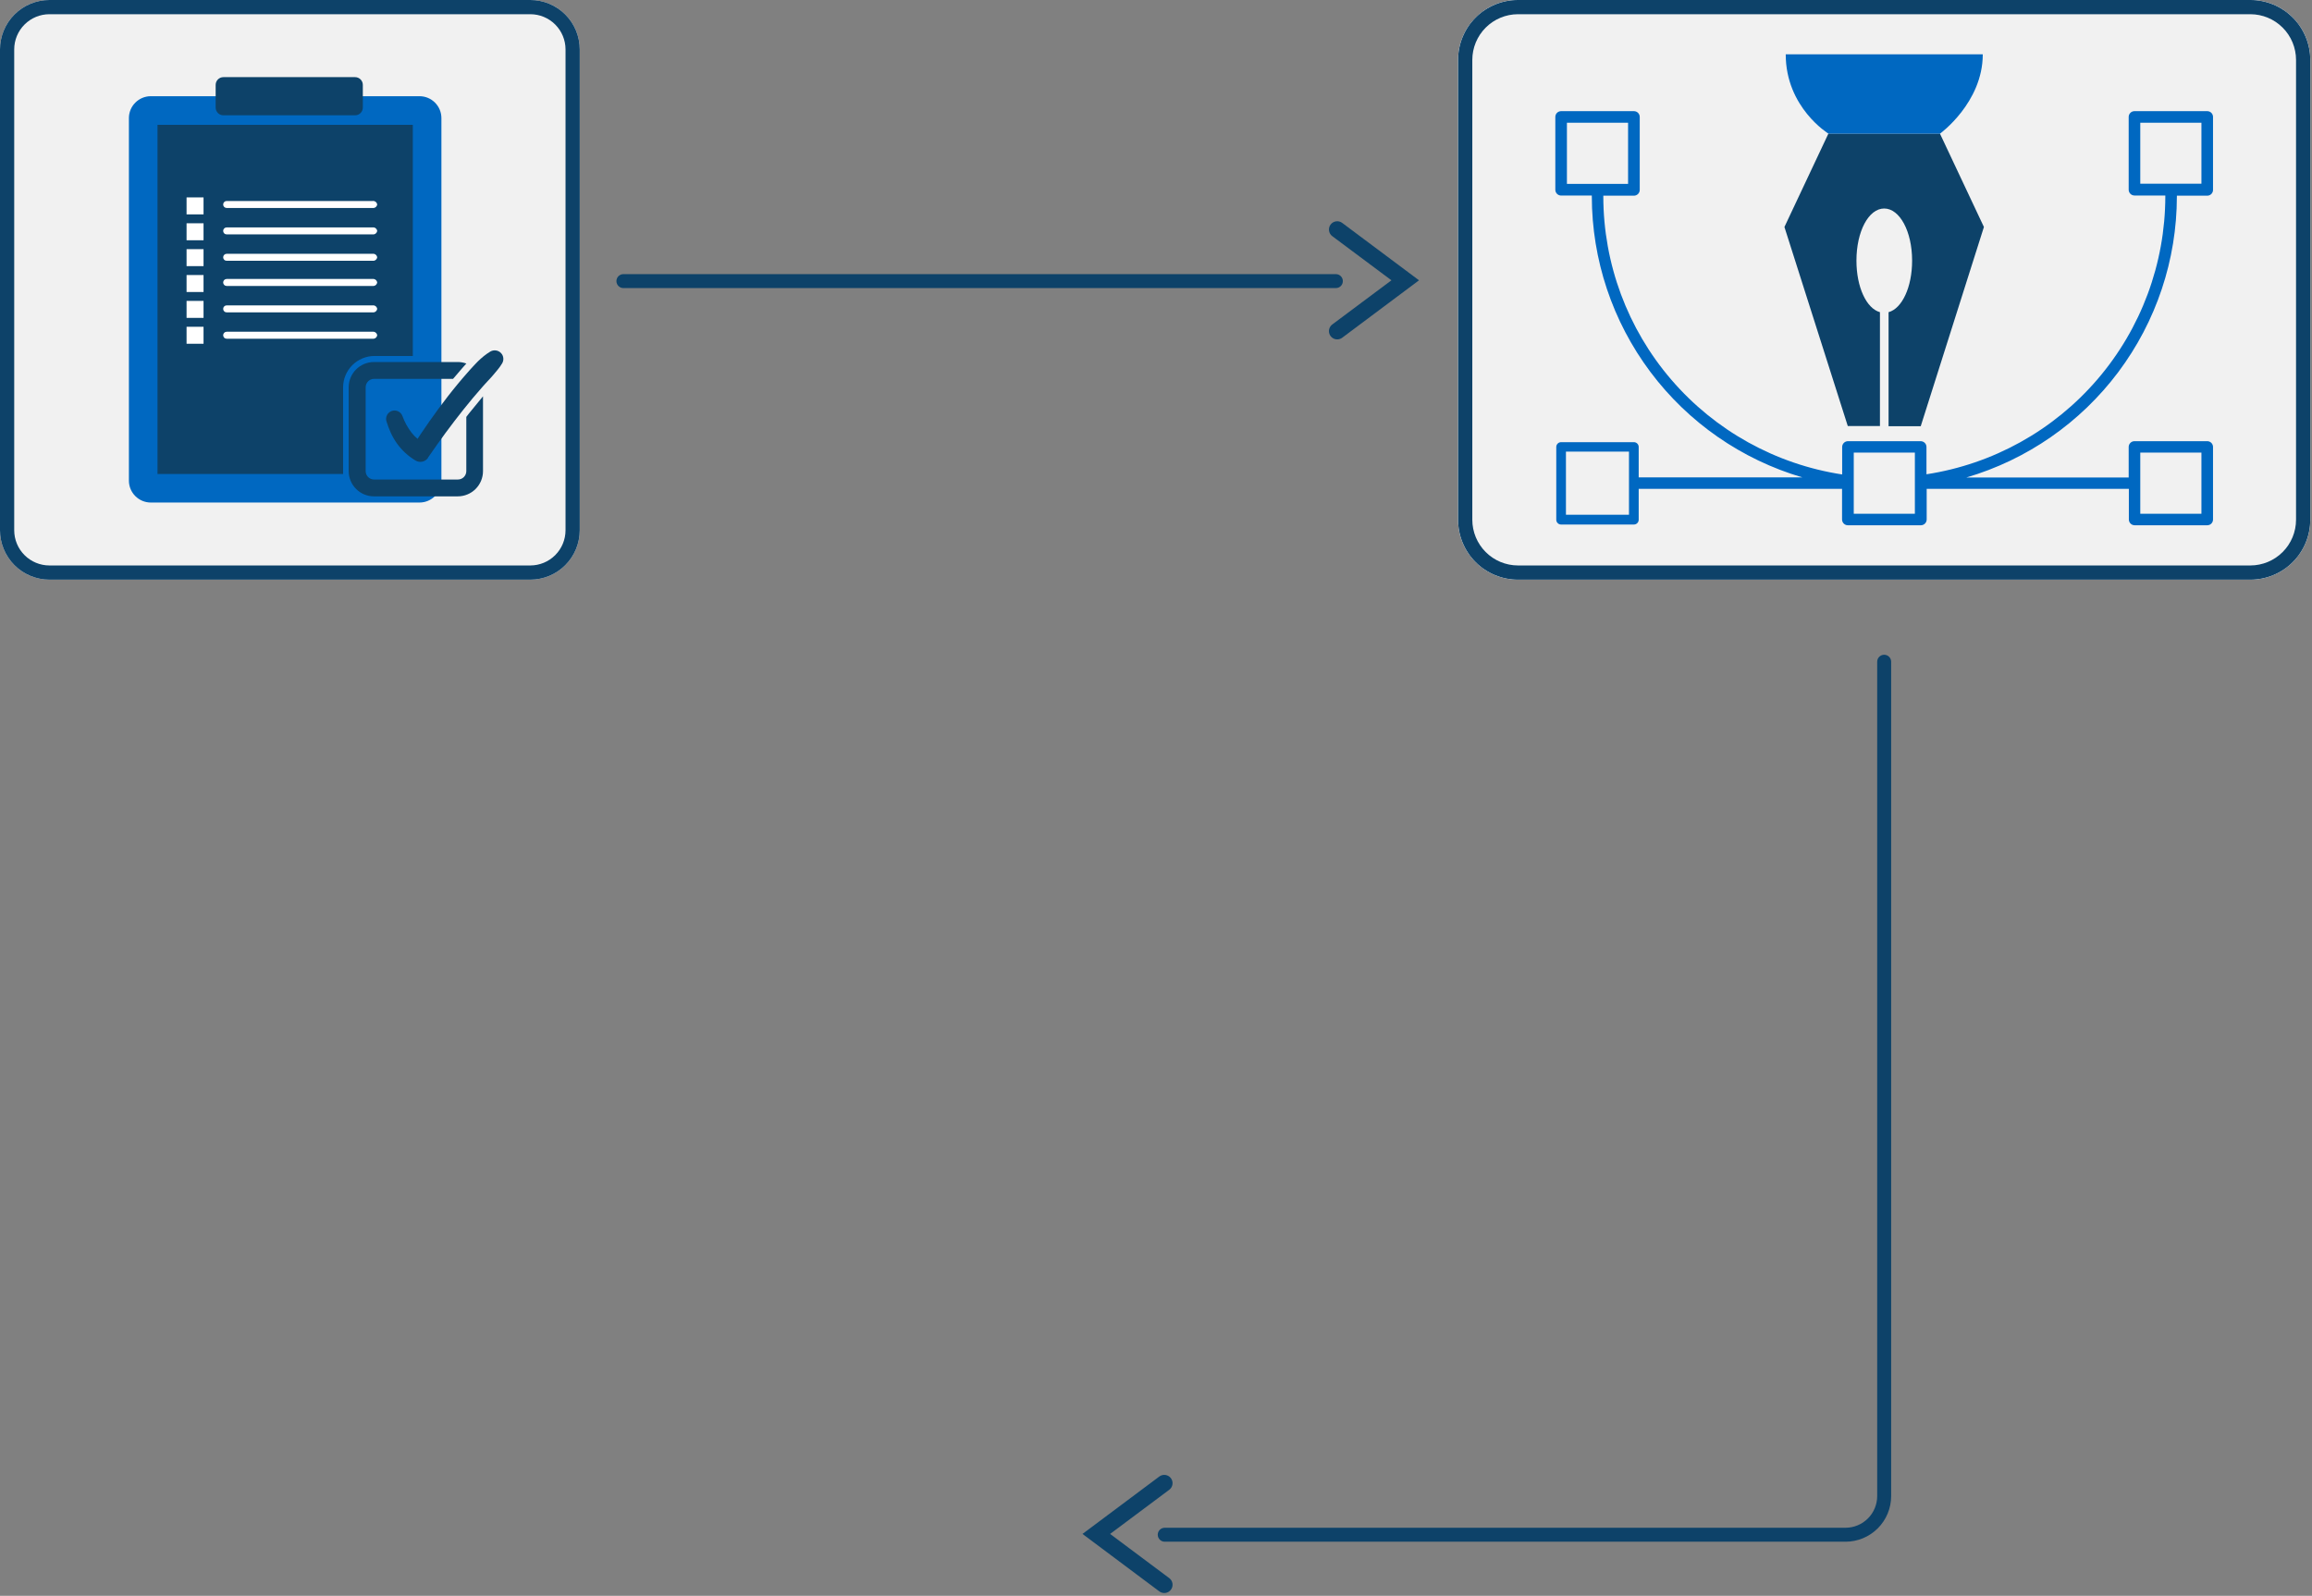 <svg xmlns="http://www.w3.org/2000/svg" width="662" height="457" viewBox="0 0 662 457" fill="none"><rect x="0" y="0" width="662" height="457" fill="#808080" stroke="none"/><path d="M333.369 456.19C332.858 456.191 332.359 456.026 331.949 455.72L309.949 439.27L331.949 422.83C332.199 422.643 332.483 422.508 332.784 422.431C333.086 422.354 333.4 422.338 333.709 422.382C334.017 422.427 334.313 422.532 334.581 422.691C334.849 422.85 335.083 423.06 335.269 423.31C335.456 423.559 335.591 423.843 335.668 424.145C335.745 424.447 335.761 424.761 335.717 425.069C335.672 425.378 335.567 425.674 335.408 425.942C335.249 426.21 335.039 426.443 334.789 426.63L317.859 439.27L334.789 451.92C335.189 452.218 335.484 452.634 335.634 453.109C335.783 453.585 335.779 454.095 335.621 454.568C335.464 455.041 335.162 455.452 334.758 455.743C334.353 456.034 333.867 456.191 333.369 456.19Z" fill="#0D4269"></path><path d="M528.44 441.5H333.5C332.97 441.5 332.461 441.289 332.086 440.914C331.711 440.539 331.5 440.03 331.5 439.5C331.5 438.97 331.711 438.461 332.086 438.086C332.461 437.711 332.97 437.5 333.5 437.5H528.44C530.841 437.495 533.143 436.539 534.841 434.841C536.539 433.143 537.495 430.841 537.5 428.44V189.5C537.5 188.97 537.711 188.461 538.086 188.086C538.461 187.711 538.97 187.5 539.5 187.5C540.03 187.5 540.539 187.711 540.914 188.086C541.289 188.461 541.5 188.97 541.5 189.5V428.44C541.495 431.902 540.117 435.221 537.669 437.669C535.221 440.117 531.902 441.495 528.44 441.5Z" fill="#0D4269"></path><path d="M151.85 0H14.15C6.335 0 0 6.335 0 14.15V151.85C0 159.665 6.335 166 14.15 166H151.85C159.665 166 166 159.665 166 151.85V14.15C166 6.335 159.665 0 151.85 0Z" fill="#F1F1F1"></path><path d="M151.85 4.07C154.523 4.073 157.085 5.136 158.975 7.025C160.865 8.915 161.927 11.477 161.93 14.15V151.85C161.927 154.523 160.865 157.085 158.975 158.975C157.085 160.865 154.523 161.927 151.85 161.93H14.15C11.477 161.927 8.915 160.865 7.025 158.975C5.135 157.085 4.073 154.523 4.07 151.85V14.15C4.073 11.477 5.135 8.915 7.025 7.025C8.915 5.136 11.477 4.073 14.15 4.07H151.85ZM151.85 0H14.15C10.398 0.003 6.8 1.494 4.147 4.147C1.494 6.8 0.003 10.398 0 14.15L0 151.85C0.003 155.602 1.494 159.2 4.147 161.853C6.8 164.506 10.398 165.997 14.15 166H151.85C155.602 165.997 159.2 164.506 161.853 161.853C164.506 159.2 165.997 155.602 166 151.85V14.15C165.997 10.398 164.506 6.8 161.853 4.147C159.2 1.494 155.602 0.003 151.85 0Z" fill="#0D4269"></path><path d="M120.11 27.55H43.19C39.722 27.55 36.91 30.362 36.91 33.83V137.63C36.91 141.098 39.722 143.91 43.19 143.91H120.11C123.578 143.91 126.39 141.098 126.39 137.63V33.83C126.39 30.362 123.578 27.55 120.11 27.55Z" fill="#0068C1"></path><path d="M45.1 35.74V135.74H98.24V110.94C98.24 108.553 99.188 106.264 100.876 104.576C102.563 102.888 104.853 101.94 107.24 101.94H118.2V35.74H45.1Z" fill="#0D4269"></path><path d="M108 58.56C107.958 58.258 107.799 57.985 107.559 57.798C107.318 57.611 107.013 57.526 106.71 57.56H64.9C64.635 57.56 64.381 57.666 64.193 57.853C64.006 58.041 63.9 58.295 63.9 58.56C63.9 58.825 64.006 59.08 64.193 59.267C64.381 59.455 64.635 59.56 64.9 59.56H106.71C107.013 59.594 107.318 59.509 107.559 59.322C107.799 59.135 107.958 58.862 108 58.56Z" fill="white"></path><path d="M108 66.12C107.958 65.818 107.799 65.545 107.559 65.358C107.318 65.171 107.013 65.086 106.71 65.12H64.9C64.635 65.12 64.381 65.225 64.193 65.413C64.006 65.6 63.9 65.855 63.9 66.12C63.9 66.385 64.006 66.639 64.193 66.827C64.381 67.015 64.635 67.12 64.9 67.12H106.71C107.013 67.154 107.318 67.069 107.559 66.882C107.799 66.695 107.958 66.422 108 66.12Z" fill="white"></path><path d="M108 73.68C107.958 73.378 107.799 73.105 107.559 72.918C107.318 72.731 107.013 72.646 106.71 72.68H64.9C64.635 72.68 64.381 72.785 64.193 72.973C64.006 73.16 63.9 73.415 63.9 73.68C63.9 73.945 64.006 74.2 64.193 74.387C64.381 74.575 64.635 74.68 64.9 74.68H106.71C107.013 74.714 107.318 74.629 107.559 74.442C107.799 74.255 107.958 73.982 108 73.68Z" fill="white"></path><path d="M108 80.89C107.958 80.588 107.799 80.315 107.559 80.128C107.318 79.941 107.013 79.856 106.71 79.89H64.9C64.635 79.89 64.381 79.995 64.193 80.183C64.006 80.37 63.9 80.625 63.9 80.89C63.9 81.155 64.006 81.409 64.193 81.597C64.381 81.785 64.635 81.89 64.9 81.89H106.71C107.013 81.924 107.318 81.839 107.559 81.652C107.799 81.465 107.958 81.192 108 80.89Z" fill="white"></path><path d="M108 88.45C107.958 88.148 107.799 87.875 107.559 87.688C107.318 87.501 107.013 87.416 106.71 87.45H64.9C64.635 87.45 64.381 87.555 64.193 87.743C64.006 87.93 63.9 88.185 63.9 88.45C63.9 88.715 64.006 88.97 64.193 89.157C64.381 89.345 64.635 89.45 64.9 89.45H106.71C107.013 89.484 107.318 89.399 107.559 89.212C107.799 89.025 107.958 88.752 108 88.45Z" fill="white"></path><path d="M108 96C107.958 95.698 107.799 95.425 107.559 95.238C107.318 95.051 107.013 94.966 106.71 95H64.9C64.635 95 64.381 95.105 64.193 95.293C64.006 95.481 63.9 95.735 63.9 96C63.9 96.265 64.006 96.52 64.193 96.707C64.381 96.895 64.635 97 64.9 97H106.71C107.013 97.034 107.318 96.949 107.559 96.762C107.799 96.575 107.958 96.302 108 96Z" fill="white"></path><path d="M134.29 118.39L133.52 119.39V134.91C133.52 135.549 133.266 136.162 132.814 136.614C132.362 137.066 131.749 137.32 131.11 137.32H107.11C106.471 137.32 105.858 137.066 105.406 136.614C104.954 136.162 104.7 135.549 104.7 134.91V110.91C104.699 110.593 104.76 110.278 104.88 109.985C105.001 109.691 105.178 109.424 105.402 109.199C105.626 108.975 105.892 108.796 106.185 108.674C106.478 108.553 106.793 108.49 107.11 108.49H129.73C130.63 107.41 131.47 106.42 132.35 105.43L133.1 104.58L133.54 104.11C132.75 103.816 131.913 103.667 131.07 103.67H107.07C105.151 103.673 103.312 104.437 101.957 105.794C100.601 107.152 99.84 108.992 99.84 110.91V134.91C99.84 136.827 100.602 138.667 101.957 140.022C103.313 141.378 105.152 142.14 107.07 142.14H131.07C132.987 142.14 134.826 141.378 136.182 140.022C137.538 138.667 138.3 136.827 138.3 134.91V113.49C137.09 115 135.77 116.54 134.29 118.39Z" fill="#0D4269"></path><path d="M143.791 101.54C143.454 100.978 142.909 100.572 142.275 100.409C141.64 100.246 140.967 100.34 140.401 100.67C139.754 101.063 139.132 101.497 138.541 101.97C138.241 102.2 137.961 102.45 137.681 102.7L136.861 103.46C136.321 103.98 135.861 104.53 135.321 105.08L134.571 105.9L133.831 106.74C132.831 107.85 131.891 108.98 130.951 110.11L129.551 111.83L128.181 113.57C126.381 115.897 124.638 118.263 122.951 120.67C122.101 121.87 121.281 123.09 120.461 124.3L119.561 125.67C118.917 125.139 118.333 124.539 117.821 123.88C116.731 122.444 115.861 120.853 115.241 119.16C115.027 118.557 114.583 118.063 114.005 117.787C113.428 117.511 112.764 117.477 112.161 117.69C111.558 117.904 111.064 118.348 110.788 118.926C110.512 119.503 110.477 120.167 110.691 120.77C111.029 121.854 111.434 122.916 111.901 123.95C112.395 125.028 112.991 126.056 113.681 127.02C114.389 128.007 115.197 128.918 116.091 129.74C116.977 130.54 117.938 131.253 118.961 131.87C119.547 132.229 120.248 132.349 120.92 132.206C121.591 132.062 122.183 131.667 122.571 131.1V131.02C123.371 129.85 124.201 128.68 125.021 127.51C125.841 126.34 126.681 125.18 127.531 124.03C129.241 121.73 130.961 119.45 132.741 117.23C134.521 115.01 136.341 112.81 138.221 110.7L138.931 109.91L139.651 109.13C140.131 108.62 140.601 108.13 141.071 107.57C141.541 107.01 141.991 106.5 142.431 105.95C142.891 105.403 143.309 104.821 143.681 104.21L143.741 104.12C143.984 103.736 144.117 103.292 144.126 102.837C144.135 102.382 144.019 101.934 143.791 101.54Z" fill="#0D4269"></path><path d="M101.67 22.09H63.97C62.744 22.09 61.75 23.084 61.75 24.31V30.8C61.75 32.026 62.744 33.02 63.97 33.02H101.67C102.896 33.02 103.89 32.026 103.89 30.8V24.31C103.89 23.084 102.896 22.09 101.67 22.09Z" fill="#0D4269"></path><path d="M58.28 56.53H53.42V61.39H58.28V56.53Z" fill="white"></path><path d="M58.28 63.94H53.42V68.8H58.28V63.94Z" fill="white"></path><path d="M58.28 71.35H53.42V76.21H58.28V71.35Z" fill="white"></path><path d="M58.28 78.76H53.42V83.62H58.28V78.76Z" fill="white"></path><path d="M58.28 86.17H53.42V91.03H58.28V86.17Z" fill="white"></path><path d="M58.28 93.58H53.42V98.44H58.28V93.58Z" fill="white"></path><path d="M382.891 97.19C382.393 97.191 381.907 97.034 381.502 96.743C381.098 96.452 380.796 96.041 380.639 95.568C380.481 95.095 380.477 94.585 380.627 94.109C380.776 93.634 381.071 93.218 381.471 92.92L398.411 80.27L381.471 67.63C380.967 67.253 380.633 66.692 380.543 66.069C380.453 65.447 380.614 64.814 380.991 64.31C381.368 63.806 381.929 63.472 382.552 63.382C383.174 63.292 383.807 63.453 384.311 63.83L406.311 80.27L384.311 96.72C383.901 97.027 383.403 97.192 382.891 97.19Z" fill="#0D4269"></path><path d="M382.5 82.5H178.5C177.97 82.5 177.461 82.289 177.086 81.914C176.711 81.539 176.5 81.03 176.5 80.5C176.5 79.97 176.711 79.461 177.086 79.086C177.461 78.711 177.97 78.5 178.5 78.5H382.5C383.03 78.5 383.539 78.711 383.914 79.086C384.289 79.461 384.5 79.97 384.5 80.5C384.5 81.03 384.289 81.539 383.914 81.914C383.539 82.289 383.03 82.5 382.5 82.5Z" fill="#0D4269"></path><path d="M644.34 0H434.66C425.183 0 417.5 7.683 417.5 17.16V148.84C417.5 158.317 425.183 166 434.66 166H644.34C653.817 166 661.5 158.317 661.5 148.84V17.16C661.5 7.683 653.817 0 644.34 0Z" fill="#F1F1F1"></path><path d="M644.34 0H434.66C425.183 0 417.5 7.683 417.5 17.16V148.84C417.5 158.317 425.183 166 434.66 166H644.34C653.817 166 661.5 158.317 661.5 148.84V17.16C661.5 7.683 653.817 0 644.34 0Z" fill="#F1F1F1"></path><path d="M644.35 4.07C647.819 4.075 651.145 5.456 653.597 7.91C656.049 10.364 657.427 13.691 657.43 17.16V148.84C657.427 152.309 656.049 155.636 653.597 158.09C651.145 160.544 647.819 161.925 644.35 161.93H434.65C431.181 161.925 427.855 160.544 425.403 158.09C422.951 155.636 421.573 152.309 421.57 148.84V17.16C421.573 13.691 422.951 10.364 425.403 7.91C427.855 5.456 431.181 4.075 434.65 4.07H644.35ZM644.35 0H434.65C432.397 -3.83005e-07 430.166 0.444 428.085 1.306C426.003 2.169 424.112 3.433 422.52 5.027C420.927 6.62 419.664 8.512 418.803 10.594C417.941 12.676 417.499 14.907 417.5 17.16V148.84C417.499 151.093 417.941 153.324 418.803 155.406C419.664 157.488 420.927 159.38 422.52 160.973C424.112 162.567 426.003 163.831 428.085 164.694C430.166 165.556 432.397 166 434.65 166H644.35C646.603 166 648.834 165.556 650.915 164.694C652.997 163.831 654.888 162.567 656.48 160.973C658.073 159.38 659.336 157.488 660.197 155.406C661.059 153.324 661.501 151.093 661.5 148.84V17.16C661.501 14.907 661.059 12.676 660.197 10.594C659.336 8.512 658.073 6.62 656.48 5.027C654.888 3.433 652.997 2.169 650.915 1.306C648.834 0.444 646.603 -3.83005e-07 644.35 0Z" fill="#0D4269"></path><path d="M568.059 65L555.469 38.26H523.529L510.939 65L529.079 122H538.289V89.4C534.429 88.34 531.559 82.24 531.559 74.64C531.559 66.26 535.049 59.71 539.499 59.71C543.949 59.71 547.499 66.26 547.499 74.64C547.499 82.24 544.619 88.34 540.759 89.4V122.05H549.969L568.059 65Z" fill="#0D4269"></path><path d="M567.731 15.55H511.311C511.311 30.82 523.551 38.27 523.551 38.27H555.491C555.491 38.27 567.731 29.4 567.731 15.55Z" fill="#0068C1"></path><path d="M633.66 54.32V33.49C633.661 33.272 633.619 33.055 633.536 32.853C633.453 32.651 633.331 32.468 633.177 32.313C633.022 32.159 632.839 32.037 632.637 31.954C632.435 31.871 632.218 31.829 632 31.83H611.17C610.73 31.83 610.307 32.005 609.996 32.316C609.685 32.628 609.51 33.05 609.51 33.49V54.32C609.51 54.761 609.685 55.185 609.996 55.498C610.307 55.81 610.729 55.987 611.17 55.99H620C619.985 56.073 619.985 56.157 620 56.24C619.974 75.484 613.066 94.084 600.523 108.679C587.981 123.274 570.631 132.901 551.61 135.82V128C551.61 127.781 551.567 127.565 551.483 127.363C551.399 127.16 551.275 126.977 551.12 126.823C550.965 126.668 550.781 126.546 550.578 126.464C550.376 126.381 550.159 126.339 549.94 126.34H529.13C528.69 126.34 528.267 126.515 527.956 126.826C527.645 127.138 527.47 127.56 527.47 128V135.87C508.447 132.955 491.095 123.329 478.552 108.733C466.008 94.137 459.101 75.535 459.08 56.29C459.09 56.207 459.09 56.123 459.08 56.04H467.85C468.291 56.038 468.713 55.86 469.024 55.547C469.335 55.235 469.51 54.811 469.51 54.37V33.49C469.51 33.05 469.335 32.628 469.024 32.316C468.712 32.005 468.29 31.83 467.85 31.83H447C446.782 31.829 446.565 31.871 446.363 31.954C446.161 32.037 445.978 32.159 445.823 32.313C445.669 32.468 445.547 32.651 445.464 32.853C445.381 33.055 445.339 33.272 445.34 33.49V54.32C445.337 54.54 445.378 54.758 445.461 54.962C445.543 55.165 445.665 55.351 445.819 55.507C445.973 55.663 446.157 55.787 446.36 55.872C446.563 55.957 446.78 56 447 56H455.79C455.775 56.083 455.775 56.167 455.79 56.25C455.806 74.374 461.689 92.006 472.558 106.509C483.427 121.012 498.699 131.607 516.09 136.71H469.44C469.364 136.7 469.286 136.7 469.21 136.71V128C469.21 127.634 469.065 127.283 468.806 127.024C468.547 126.765 468.196 126.62 467.83 126.62H447C446.818 126.619 446.637 126.654 446.469 126.722C446.3 126.791 446.147 126.892 446.018 127.021C445.888 127.149 445.786 127.302 445.716 127.47C445.646 127.638 445.61 127.818 445.61 128V148.83C445.61 149.012 445.646 149.192 445.716 149.361C445.786 149.529 445.888 149.681 446.018 149.81C446.147 149.938 446.3 150.039 446.469 150.108C446.637 150.177 446.818 150.211 447 150.21H467.83C468.196 150.21 468.547 150.065 468.806 149.806C469.065 149.547 469.21 149.196 469.21 148.83V140C469.286 140.01 469.364 140.01 469.44 140H527.44V148.75C527.439 148.969 527.481 149.186 527.563 149.388C527.646 149.591 527.768 149.775 527.923 149.93C528.077 150.086 528.26 150.209 528.462 150.293C528.664 150.377 528.881 150.42 529.1 150.42H550C550.443 150.42 550.868 150.244 551.181 149.931C551.494 149.618 551.67 149.193 551.67 148.75V140H609.56V148.75C609.559 148.969 609.601 149.186 609.683 149.388C609.766 149.591 609.888 149.775 610.043 149.93C610.197 150.086 610.38 150.209 610.582 150.293C610.784 150.377 611.001 150.42 611.22 150.42H632C632.219 150.421 632.436 150.379 632.639 150.296C632.842 150.212 633.026 150.089 633.18 149.933C633.335 149.778 633.457 149.593 633.539 149.39C633.622 149.187 633.663 148.969 633.66 148.75V128C633.661 127.782 633.619 127.565 633.536 127.363C633.453 127.161 633.331 126.978 633.177 126.823C633.022 126.669 632.839 126.547 632.637 126.464C632.435 126.381 632.218 126.339 632 126.34H611.17C610.73 126.34 610.307 126.515 609.996 126.826C609.685 127.138 609.51 127.56 609.51 128V136.75H563C580.392 131.648 595.665 121.053 606.536 106.55C617.407 92.047 623.292 74.415 623.31 56.29C623.32 56.207 623.32 56.123 623.31 56.04H632C632.223 56.04 632.444 55.995 632.649 55.908C632.855 55.821 633.041 55.694 633.196 55.533C633.35 55.372 633.471 55.182 633.551 54.974C633.631 54.765 633.668 54.543 633.66 54.32ZM448.66 52.66V35.15H466.17V52.66H448.66ZM466.43 147.41H448.38V129.33H466.43V147.41ZM548.29 147.12H530.79V129.61H548.29V147.12ZM612.83 129.61H630.34V147.12H612.83V129.61ZM630.34 52.61H612.83V35.15H630.34V52.61Z" fill="#0068C1"></path></svg>